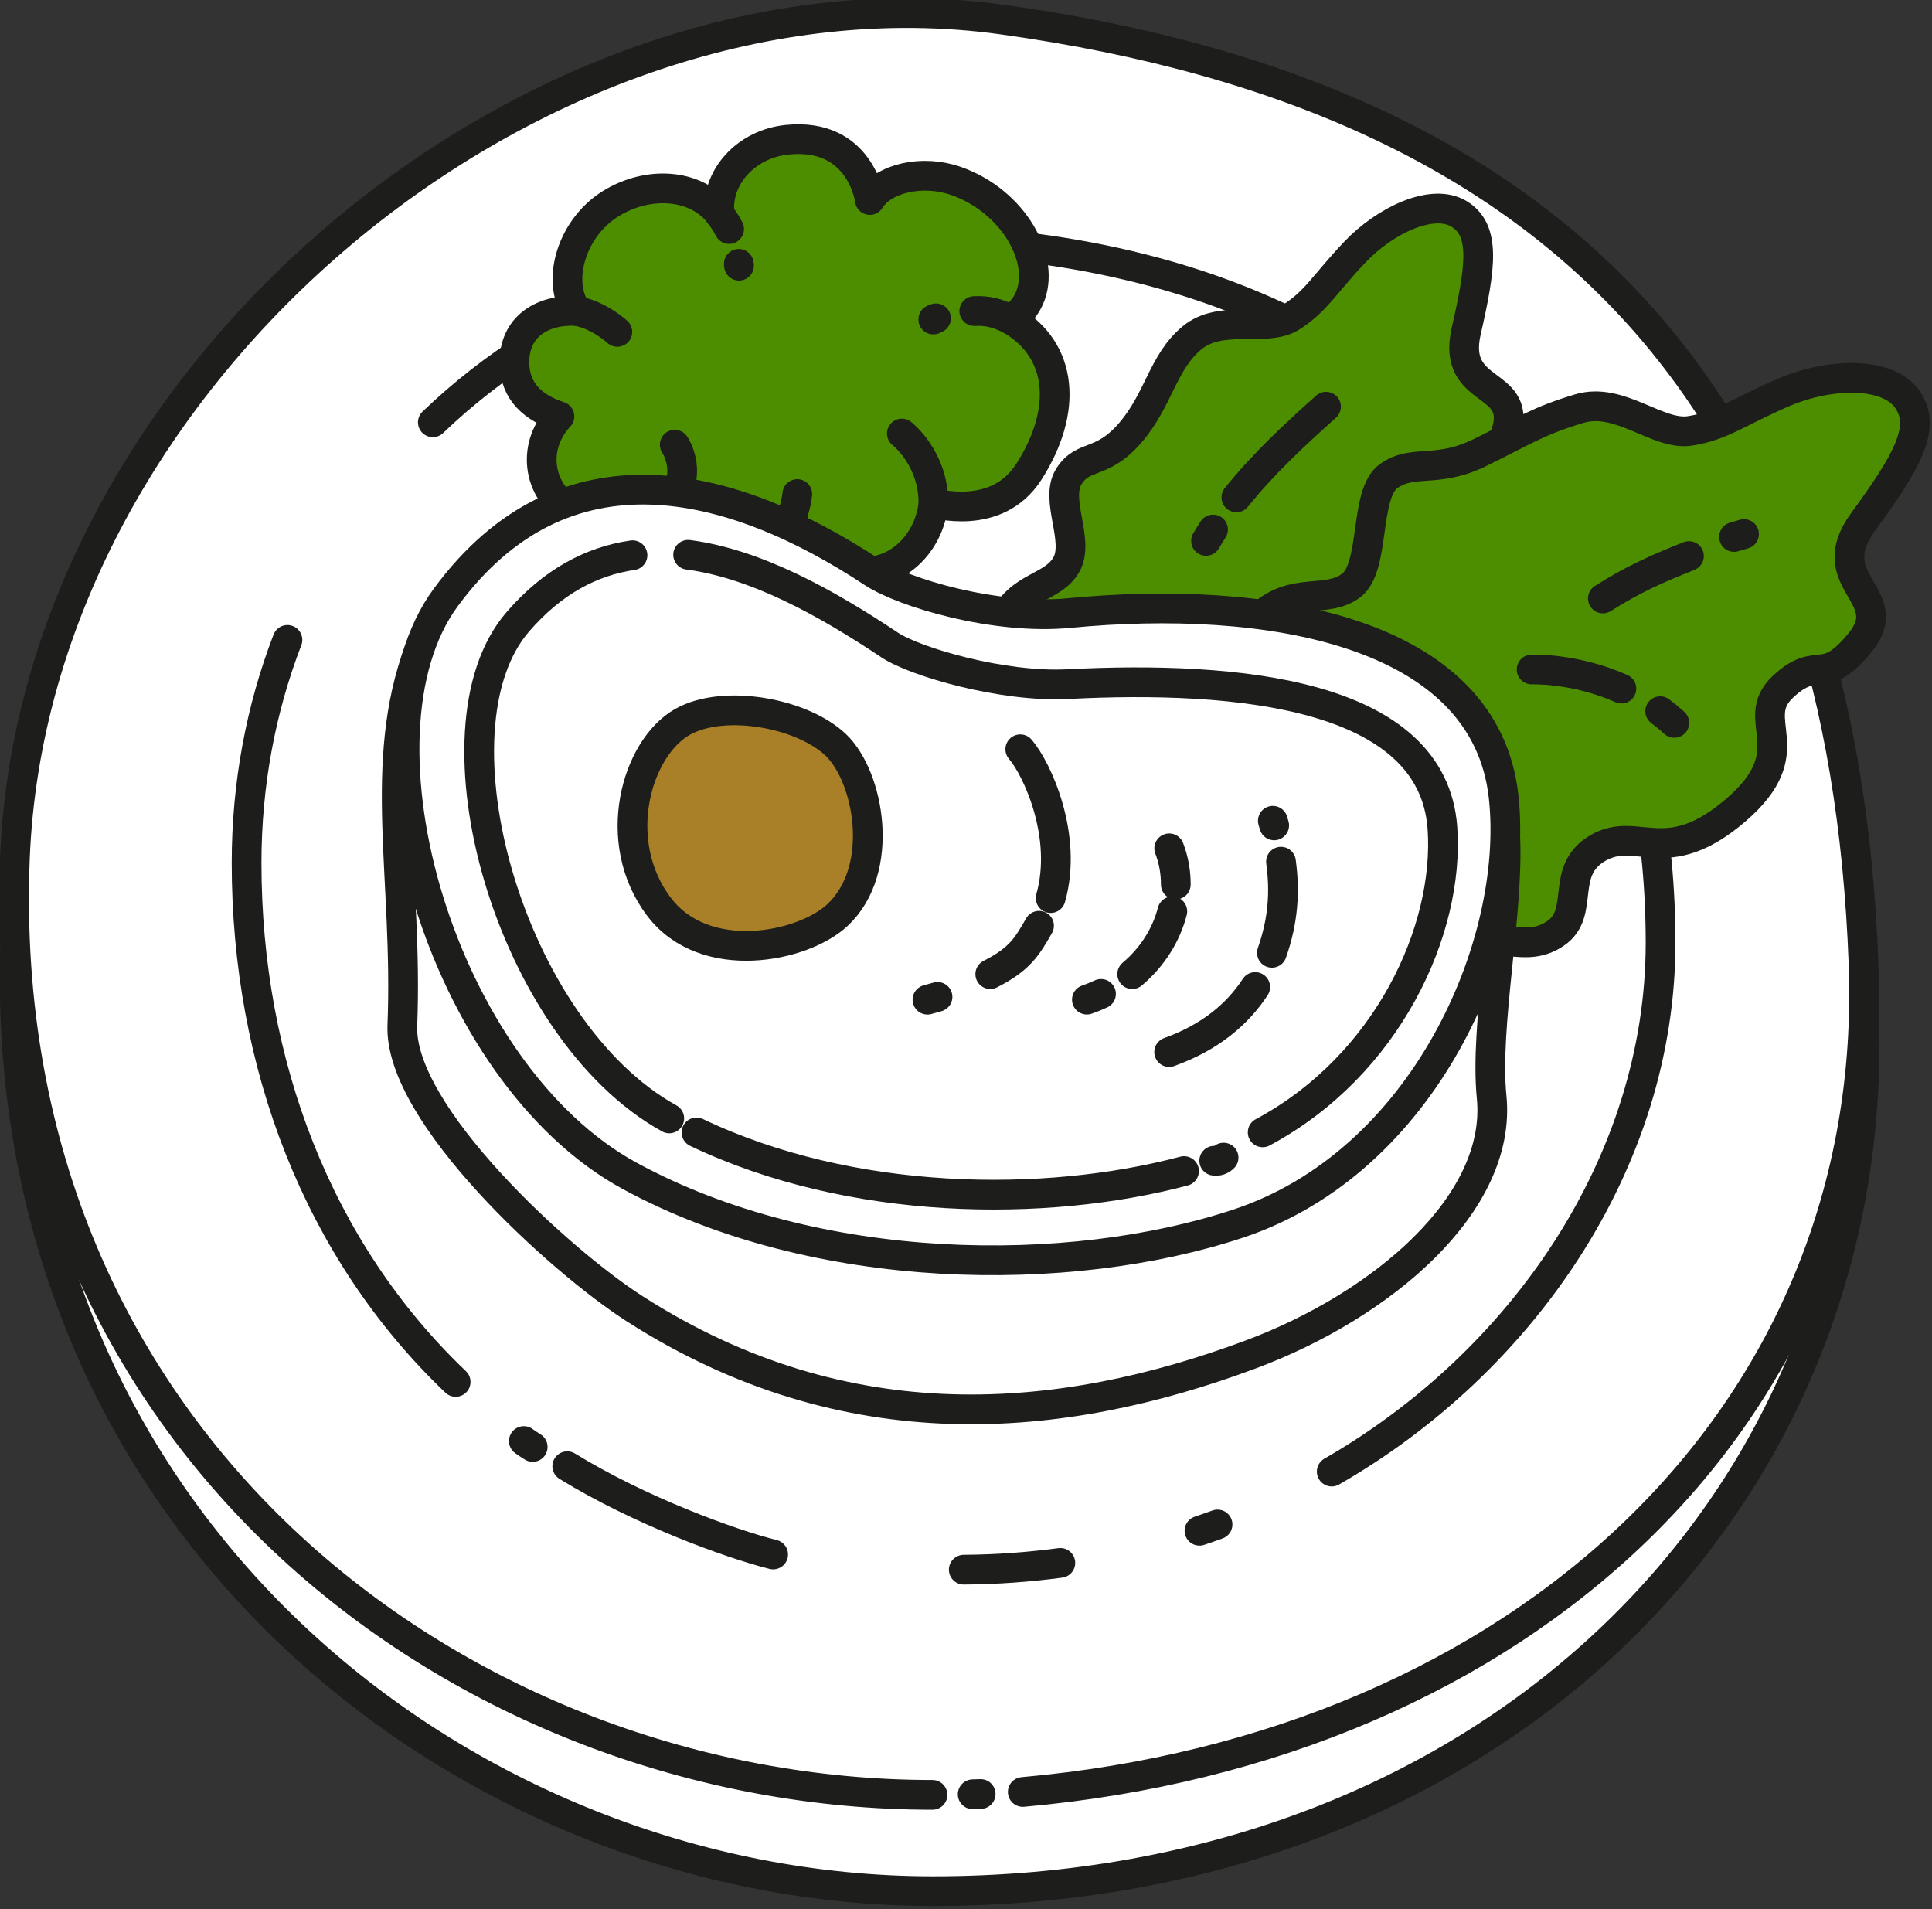 <svg xmlns="http://www.w3.org/2000/svg" xmlns:xlink="http://www.w3.org/1999/xlink" xmlns:serif="http://www.serif.com/" width="100%" height="100%" viewBox="0 0 1186 1172" xml:space="preserve" style="fill-rule:evenodd;clip-rule:evenodd;stroke-linecap:round;stroke-linejoin:round;stroke-miterlimit:10;">
    <rect x="0" y="0" width="1186" height="1172" fill="#333333" stroke="none"/>
    <g transform="matrix(1,0,0,1,-10612.2,-26833.9)">
        <g transform="matrix(8.333,0,0,8.333,0,0)">
            <g transform="matrix(-0.999,-0.039,-0.039,0.999,1335.37,3354.57)">
                <path d="M-7.029,-127.47C27.097,-130.852 63.279,-98.845 63.24,-62.909C63.192,-19.7 27.251,5.99 -7.029,4.663C-48.33,3.064 -75.812,-26.955 -73.089,-62.789C-70.09,-102.268 -50.202,-123.194 -7.029,-127.47" style="fill:white;fill-rule:nonzero;"></path>
            </g>
        </g>
        <g transform="matrix(8.333,0,0,8.333,0,0)">
            <g transform="matrix(-0.999,-0.039,-0.039,0.999,1335.37,3354.57)">
                <path d="M-7.029,-127.47C27.097,-130.852 63.279,-98.845 63.24,-62.909C63.192,-19.7 27.251,5.99 -7.029,4.663C-48.33,3.064 -75.812,-26.955 -73.089,-62.789C-70.09,-102.268 -50.202,-123.194 -7.029,-127.47Z" style="fill:none;fill-rule:nonzero;stroke:rgb(29,29,27);stroke-width:2.19px;"></path>
            </g>
        </g>
        <g transform="matrix(8.333,0,0,8.333,0,0)">
            <g transform="matrix(1,0,0,1,1345.17,3216.98)">
                <path d="M0,135.384C0.196,135.378 0.392,135.372 0.587,135.365M3.689,135.215C40.34,131.954 66.866,107.554 65.627,74.185C64.157,34.619 45.128,10.599 2.153,4.655C-31.815,-0.044 -69.211,30.624 -70.562,66.536C-72.187,109.714 -37.265,135.428 -2.96,135.428" style="fill:white;fill-rule:nonzero;stroke:rgb(29,29,27);stroke-width:2.19px;"></path>
            </g>
        </g>
        <g transform="matrix(8.333,0,0,8.333,0,0)">
            <g transform="matrix(1,0,0,1,1371.62,3252.48)">
                <path d="M0,76.114C13.992,68.083 24.225,53.342 24.225,37.157C24.225,21.011 18.299,8.938 9.163,0" style="fill:none;fill-rule:nonzero;stroke:rgb(29,29,27);stroke-width:2.19px;"></path>
            </g>
        </g>
        <g transform="matrix(8.333,0,0,8.333,0,0)">
            <g transform="matrix(0.944,-0.329,-0.329,-0.944,1361.99,3333.16)">
                <path d="M-0.039,0.232C0.432,0.227 0.903,0.226 1.372,0.232" style="fill:none;fill-rule:nonzero;stroke:rgb(29,29,27);stroke-width:2.19px;"></path>
            </g>
        </g>
        <g transform="matrix(8.333,0,0,8.333,0,0)">
            <g transform="matrix(0.998,-0.07,-0.07,-0.998,1344.54,3336.07)">
                <path d="M-0.009,0.251C2.395,0.097 4.776,0.105 7.119,0.251" style="fill:none;fill-rule:nonzero;stroke:rgb(29,29,27);stroke-width:2.19px;"></path>
            </g>
        </g>
        <g transform="matrix(8.333,0,0,8.333,0,0)">
            <g transform="matrix(0.919,0.394,0.394,-0.919,1317.2,3325.47)">
                <path d="M-0.669,-3.255C5.465,-4.165 12.609,-3.778 15.837,-3.255" style="fill:none;fill-rule:nonzero;stroke:rgb(29,29,27);stroke-width:2.19px;"></path>
            </g>
        </g>
        <g transform="matrix(8.333,0,0,8.333,0,0)">
            <g transform="matrix(0.832,0.555,0.555,-0.832,1312.28,3326.2)">
                <path d="M-0.066,-0.218C0.137,-0.229 0.403,-0.229 0.719,-0.218" style="fill:none;fill-rule:nonzero;stroke:rgb(29,29,27);stroke-width:2.19px;"></path>
            </g>
        </g>
        <g transform="matrix(8.333,0,0,8.333,0,0)">
            <g transform="matrix(1,0,0,1,1294.69,3321.99)">
                <path d="M0,-54.658C-1.957,-49.571 -3.009,-44.034 -3.009,-38.226C-3.009,-23.427 2.259,-9.662 12.392,0" style="fill:none;fill-rule:nonzero;stroke:rgb(29,29,27);stroke-width:2.19px;"></path>
            </g>
        </g>
        <g transform="matrix(8.333,0,0,8.333,0,0)">
            <g transform="matrix(-0.845,0.535,0.535,0.845,1309.24,3254.7)">
                <path d="M-16.977,-4.922C-10.709,-6.144 -4.477,-6.121 1.427,-4.922" style="fill:none;fill-rule:nonzero;stroke:rgb(29,29,27);stroke-width:2.19px;"></path>
            </g>
        </g>
        <g transform="matrix(8.333,0,0,8.333,0,0)">
            <g transform="matrix(1,0,0,1,1372.27,3237.85)">
                <path d="M0,8.104C-7.809,3.439 -17.385,0.705 -28.374,0.11C-30.113,0.015 -31.821,0 -33.501,0.055" style="fill:none;fill-rule:nonzero;stroke:rgb(29,29,27);stroke-width:2.19px;"></path>
            </g>
        </g>
        <g transform="matrix(8.333,0,0,8.333,0,0)">
            <g transform="matrix(1,0,0,1,1331.98,3234.69)">
                <path d="M0,23.135C-0.342,26.192 2.109,27.285 4.806,27.587C7.5,27.891 9.96,25.654 10.304,22.595C10.315,22.496 14.932,24.008 17.336,20.246C20.196,15.772 19.873,11.299 15.982,9.043C16.646,8.661 17.075,8.124 17.357,7.498C18.626,4.685 16.213,0.32 11.95,-1.167C9.504,-2.021 6.63,-1.39 5.614,0.239C5.609,0.173 4.927,-4.756 -0.483,-4.199C-3.528,-3.887 -5.741,-1.407 -5.459,1.272C-7.043,-0.816 -10.383,-1.258 -13.256,0.377C-16.329,2.121 -17.537,6.177 -15.988,8.41C-18.503,8.286 -20.61,9.561 -20.569,12.26C-20.537,14.397 -19.123,15.566 -17.252,16.177C-18.184,17.181 -18.689,18.49 -18.531,19.863C-18.222,22.556 -15.492,24.453 -12.434,24.102C-11.256,23.967 -10.204,23.51 -9.368,22.855C-8.892,24.996 -7.297,26.662 -5.23,26.891C-2.535,27.194 -0.073,24.958 0.269,21.899" style="fill:rgb(77,142,0);fill-rule:nonzero;stroke:rgb(29,29,27);stroke-width:2.19px;"></path>
            </g>
        </g>
        <g transform="matrix(8.333,0,0,8.333,0,0)">
            <g transform="matrix(-0.133,0.991,0.991,0.133,1326.04,3255.08)">
                <path d="M-1.732,-3.076C-1.732,-3.076 0.333,-1.209 2.9,-3.076" style="fill:white;fill-rule:nonzero;stroke:rgb(29,29,27);stroke-width:2.19px;"></path>
            </g>
        </g>
        <g transform="matrix(8.333,0,0,8.333,0,0)">
            <g transform="matrix(0.411,0.911,0.911,-0.411,1342.99,3252.58)">
                <path d="M-1.661,-2.586C-1.661,-2.586 0.944,-1.191 3.999,-2.586" style="fill:white;fill-rule:nonzero;stroke:rgb(29,29,27);stroke-width:2.19px;"></path>
            </g>
        </g>
        <g transform="matrix(8.333,0,0,8.333,0,0)">
            <g transform="matrix(0.973,0.23,0.23,-0.973,1345.39,3242.81)">
                <path d="M-0.032,-0.315C0.852,-0.066 1.604,-0.032 2.72,-0.315" style="fill:white;fill-rule:nonzero;stroke:rgb(29,29,27);stroke-width:2.19px;"></path>
            </g>
        </g>
        <g transform="matrix(8.333,0,0,8.333,0,0)">
            <g transform="matrix(0.901,-0.434,-0.434,-0.901,1342.3,3243.74)">
                <path d="M-0.012,0.014C-0.012,0.014 -0.144,0.054 0.193,0.014" style="fill:white;fill-rule:nonzero;stroke:rgb(29,29,27);stroke-width:2.19px;"></path>
            </g>
        </g>
        <g transform="matrix(8.333,0,0,8.333,0,0)">
            <g transform="matrix(-0.889,-0.457,-0.457,0.889,1316.51,3242.5)">
                <path d="M-3.191,0.773C-3.191,0.773 -1.461,0.28 0.187,0.773" style="fill:white;fill-rule:nonzero;stroke:rgb(29,29,27);stroke-width:2.19px;"></path>
            </g>
        </g>
        <g transform="matrix(8.333,0,0,8.333,0,0)">
            <g transform="matrix(-0.544,-0.839,-0.839,0.544,1327.14,3235.92)">
                <path d="M-1.01,0.549C-0.613,0.512 -0.173,0.505 0.298,0.549" style="fill:white;fill-rule:nonzero;stroke:rgb(29,29,27);stroke-width:2.19px;"></path>
            </g>
        </g>
        <g transform="matrix(8.333,0,0,8.333,0,0)">
            <g transform="matrix(1,0,0,1,1327.94,3239.94)">
                <path d="M0,-0.308C0,-0.308 0.04,0 0,-0.308" style="fill:white;fill-rule:nonzero;stroke:rgb(29,29,27);stroke-width:2.19px;"></path>
            </g>
        </g>
        <g transform="matrix(8.333,0,0,8.333,0,0)">
            <g transform="matrix(1,0,0,1,1349.69,3236.91)">
                <path d="M0,56.255C0,56.255 3.788,58.404 6.375,56.192C8.962,53.98 7.493,52.796 9.63,51.595C11.767,50.392 13.842,52.616 16.498,49.986C19.157,47.355 16.531,45.533 18.385,43.783C20.237,42.03 22.555,42.77 23.874,40.702C25.193,38.636 22.427,36.802 24.237,34.387C26.049,31.972 28.939,33.966 31.616,28.51C34.293,23.053 29.972,22.765 31.259,19.796C32.544,16.824 33.749,18.842 34.818,15.024C35.887,11.206 30.743,12.445 31.838,7.667C32.932,2.886 33.268,0.244 31.317,-0.952C29.366,-2.149 25.873,-0.496 23.643,1.846C21.413,4.188 20.775,5.494 18.94,6.644C17.104,7.796 13.776,6.38 11.623,8.184C9.469,9.986 9.214,12.685 7.101,15.153C4.986,17.619 3.629,16.677 2.56,18.391C1.49,20.106 3.391,23.105 2.379,24.88C1.367,26.655 -1.089,26.407 -2.307,29.078C-3.524,31.749 -0.623,33.333 -1.342,35.416C-2.062,37.5 -3.932,37.75 -4.556,40.677C-5.178,43.606 -1.239,44.677 -1.499,47.495C-1.758,50.313 -2.84,54.615 0,56.255Z" style="fill:rgb(77,142,0);fill-rule:nonzero;stroke:rgb(29,29,27);stroke-width:2.19px;"></path>
            </g>
        </g>
        <g transform="matrix(8.333,0,0,8.333,0,0)">
            <g transform="matrix(1,0,0,1,1356.84,3251.38)">
                <path d="M0,43.005C0,43.005 2.933,46.867 6.552,45.739C10.171,44.612 9.186,42.756 11.901,42.464C14.617,42.173 15.763,45.36 19.637,43.834C23.515,42.311 21.627,39.296 24.291,38.317C26.956,37.337 29.004,39.111 31.263,37.575C33.521,36.04 31.494,32.948 34.406,31.272C37.321,29.596 39.403,32.905 44.54,28.498C49.676,24.091 45.382,21.898 48.001,19.422C50.622,16.947 50.969,19.544 53.738,16.105C56.509,12.668 50.701,11.676 53.921,7.267C57.141,2.858 58.644,0.3 57.173,-1.781C55.703,-3.862 51.401,-3.703 48.091,-2.287C44.78,-0.87 43.554,0.187 41.171,0.557C38.788,0.929 36.004,-1.983 33.009,-1.082C30.011,-0.182 28.968,0.547 25.722,2.142C22.475,3.739 20.837,2.591 18.989,3.875C17.141,5.159 18.03,10.569 16.216,11.943C14.401,13.315 11.996,11.982 9.577,14.18C7.157,16.38 9.432,19.274 7.78,21.091C6.129,22.908 4.105,22.34 2.182,25.063C0.258,27.787 3.817,30.613 2.313,33.383C0.811,36.153 -2.184,40.078 0,43.005Z" style="fill:rgb(77,142,0);fill-rule:nonzero;stroke:rgb(29,29,27);stroke-width:2.19px;"></path>
            </g>
        </g>
        <g transform="matrix(8.333,0,0,8.333,0,0)">
            <g transform="matrix(1,0,0,1,1384.4,3299.02)">
                <path d="M0,-17.262C-0.607,-29.72 -16.215,-24.229 -30.596,-22.832C-36.106,-22.298 -42.872,-24.351 -45.085,-25.817C-55.467,-32.689 -74.829,-44.841 -79.984,-30.986C-83.116,-22.574 -80.815,-14.156 -81.245,-3.284C-81.502,3.235 -69.629,14.068 -64.093,17.606C-48.501,27.579 -32.723,26.157 -18.759,20.951C-9.075,17.342 -0.217,9.838 -1.001,1.981C-1.524,-3.271 0.277,-11.598 0,-17.262" style="fill:white;fill-rule:nonzero;"></path>
            </g>
        </g>
        <g transform="matrix(8.333,0,0,8.333,0,0)">
            <g transform="matrix(1,0,0,1,1384.4,3299.02)">
                <path d="M0,-17.262C-0.607,-29.72 -16.215,-24.229 -30.596,-22.832C-36.106,-22.298 -42.872,-24.351 -45.085,-25.817C-55.467,-32.689 -74.829,-44.841 -79.984,-30.986C-83.116,-22.574 -80.815,-14.156 -81.245,-3.284C-81.502,3.235 -69.629,14.068 -64.093,17.606C-48.501,27.579 -32.723,26.157 -18.759,20.951C-9.075,17.342 -0.217,9.838 -1.001,1.981C-1.524,-3.271 0.277,-11.598 0,-17.262Z" style="fill:none;fill-rule:nonzero;stroke:rgb(29,29,27);stroke-width:2.19px;"></path>
            </g>
        </g>
        <g transform="matrix(8.333,0,0,8.333,0,0)">
            <g transform="matrix(1,0,0,1,1384.29,3287.84)">
                <path d="M0,-8.899C-1.313,-21.275 -17.608,-23.881 -31.99,-22.486C-37.5,-21.953 -44.265,-24.003 -46.478,-25.465C-56.858,-32.32 -69.217,-35.499 -77.942,-23.626C-85.45,-13.405 -78.284,11.424 -64.377,18.979C-50.604,26.462 -31.987,26.6 -19.567,22.491C-5.863,17.956 1.146,1.924 0,-8.899" style="fill:white;fill-rule:nonzero;"></path>
            </g>
        </g>
        <g transform="matrix(8.333,0,0,8.333,0,0)">
            <g transform="matrix(1,0,0,1,1384.29,3287.84)">
                <path d="M0,-8.899C-1.313,-21.275 -17.608,-23.881 -31.99,-22.486C-37.5,-21.953 -44.265,-24.003 -46.478,-25.465C-56.858,-32.32 -69.217,-35.499 -77.942,-23.626C-85.45,-13.405 -78.284,11.424 -64.377,18.979C-50.604,26.462 -31.987,26.6 -19.567,22.491C-5.863,17.956 1.146,1.924 0,-8.899Z" style="fill:none;fill-rule:nonzero;stroke:rgb(29,29,27);stroke-width:2.19px;"></path>
            </g>
        </g>
        <g transform="matrix(8.333,0,0,8.333,0,0)">
            <g transform="matrix(0.78,-0.626,-0.626,-0.78,1337.55,3282.11)">
                <path d="M-5.249,-2.816C-8.751,-3.088 -15.273,0.312 -15.134,5.856C-14.977,11.933 -9.098,16.063 -5.249,15.423C-1.786,14.846 2.039,10.403 2.487,7.028C2.934,3.656 -0.368,-2.437 -5.249,-2.816" style="fill:rgb(169,128,40);fill-rule:nonzero;"></path>
            </g>
        </g>
        <g transform="matrix(8.333,0,0,8.333,0,0)">
            <g transform="matrix(0.78,-0.626,-0.626,-0.78,1337.55,3282.11)">
                <path d="M-5.249,-2.816C-8.751,-3.088 -15.273,0.312 -15.134,5.856C-14.977,11.933 -9.098,16.063 -5.249,15.423C-1.786,14.846 2.039,10.403 2.487,7.028C2.934,3.656 -0.368,-2.437 -5.249,-2.816Z" style="fill:none;fill-rule:nonzero;stroke:rgb(29,29,27);stroke-width:2.19px;"></path>
            </g>
        </g>
        <g transform="matrix(8.333,0,0,8.333,0,0)">
            <g transform="matrix(-0.963,0.269,0.269,0.963,1341.88,3293.93)">
                <path d="M-0.755,-0.104C-0.504,-0.099 -0.248,-0.099 0.014,-0.104" style="fill:none;fill-rule:nonzero;stroke:rgb(29,29,27);stroke-width:2.19px;"></path>
            </g>
        </g>
        <g transform="matrix(8.333,0,0,8.333,0,0)">
            <g transform="matrix(-0.71,0.704,0.704,0.71,1348.24,3292.7)">
                <path d="M-4.328,-1.782C-2.611,-1.31 -1.597,-1.032 0.734,-1.782" style="fill:none;fill-rule:nonzero;stroke:rgb(29,29,27);stroke-width:2.19px;"></path>
            </g>
        </g>
        <g transform="matrix(8.333,0,0,8.333,0,0)">
            <g transform="matrix(0.2,0.98,0.98,-0.2,1355.46,3278.04)">
                <path d="M-3.955,-6.115C-2.314,-5.191 3.022,-3.931 7.232,-6.115" style="fill:none;fill-rule:nonzero;stroke:rgb(29,29,27);stroke-width:2.19px;"></path>
            </g>
        </g>
        <g transform="matrix(8.333,0,0,8.333,0,0)">
            <g transform="matrix(-0.927,0.376,0.376,0.927,1353.7,3294.01)">
                <path d="M-1.081,-0.211C-0.716,-0.193 -0.34,-0.192 0.041,-0.211" style="fill:none;fill-rule:nonzero;stroke:rgb(29,29,27);stroke-width:2.19px;"></path>
            </g>
        </g>
        <g transform="matrix(8.333,0,0,8.333,0,0)">
            <g transform="matrix(-0.539,0.843,0.843,0.539,1359.55,3292.13)">
                <path d="M-4.218,-2.31C-2.545,-1.762 -0.63,-1.722 1.265,-2.31" style="fill:none;fill-rule:nonzero;stroke:rgb(29,29,27);stroke-width:2.19px;"></path>
            </g>
        </g>
        <g transform="matrix(8.333,0,0,8.333,0,0)">
            <g transform="matrix(0.179,0.984,0.984,-0.179,1361.16,3283.54)">
                <path d="M-1.112,-1.334C-0.217,-1.164 0.702,-1.169 1.599,-1.334" style="fill:none;fill-rule:nonzero;stroke:rgb(29,29,27);stroke-width:2.19px;"></path>
            </g>
        </g>
        <g transform="matrix(8.333,0,0,8.333,0,0)">
            <g transform="matrix(-0.281,-0.96,-0.96,0.281,1367.48,3280.73)">
                <path d="M-0.226,0.169C-0.107,0.166 0.011,0.166 0.127,0.169" style="fill:none;fill-rule:nonzero;stroke:rgb(29,29,27);stroke-width:2.19px;"></path>
            </g>
        </g>
        <g transform="matrix(8.333,0,0,8.333,0,0)">
            <g transform="matrix(0.099,-0.995,-0.995,-0.099,1370.99,3287.84)">
                <path d="M-2.902,3.506C-0.463,2.913 1.661,2.985 3.844,3.506" style="fill:none;fill-rule:nonzero;stroke:rgb(29,29,27);stroke-width:2.19px;"></path>
            </g>
        </g>
        <g transform="matrix(8.333,0,0,8.333,0,0)">
            <g transform="matrix(0.798,-0.603,-0.603,-0.798,1361.73,3299.12)">
                <path d="M-0.804,2.397C2.251,1.44 4.901,1.589 7.142,2.397" style="fill:none;fill-rule:nonzero;stroke:rgb(29,29,27);stroke-width:2.19px;"></path>
            </g>
        </g>
        <g transform="matrix(8.333,0,0,8.333,0,0)">
            <g transform="matrix(0.997,0.079,0.079,-0.997,1325.1,3302.2)">
                <path d="M-0.164,-1.43C11.596,-5.941 25.841,-4.957 35.861,-1.43" style="fill:none;fill-rule:nonzero;stroke:rgb(29,29,27);stroke-width:2.19px;"></path>
            </g>
        </g>
        <g transform="matrix(8.333,0,0,8.333,0,0)">
            <g transform="matrix(1,0,0,1,1320.11,3302.58)">
                <path d="M0,-41.486C-2.999,-41.048 -5.87,-39.567 -8.453,-36.575C-15.306,-28.641 -9.054,-6.496 2.708,0" style="fill:none;fill-rule:nonzero;stroke:rgb(29,29,27);stroke-width:2.19px;"></path>
            </g>
        </g>
        <g transform="matrix(8.333,0,0,8.333,0,0)">
            <g transform="matrix(0.917,-0.399,-0.399,-0.917,1373.84,3296.13)">
                <path d="M-9.683,-3.94C0.738,-3.093 8.893,4.246 11.398,11.318C14.727,20.717 2.023,27.672 -9.683,32.064C-14.169,33.744 -19.347,38.058 -20.558,39.94C-23.572,44.622 -27.168,49.344 -31.518,51.957" style="fill:none;fill-rule:nonzero;stroke:rgb(29,29,27);stroke-width:2.19px;"></path>
            </g>
        </g>
        <g transform="matrix(8.333,0,0,8.333,0,0)">
            <g transform="matrix(0.949,-0.315,-0.315,-0.949,1363.01,3305.8)">
                <path d="M-0.012,0.113C0.224,-0.009 0.475,-0.009 0.715,0.113" style="fill:none;fill-rule:nonzero;stroke:rgb(29,29,27);stroke-width:2.19px;"></path>
            </g>
        </g>
        <g transform="matrix(8.333,0,0,8.333,0,0)">
            <g transform="matrix(0.771,0.637,0.637,-0.771,1396.21,3272.35)">
                <path d="M-0.155,-0.43C0.285,-0.409 0.734,-0.408 1.195,-0.43" style="fill:none;fill-rule:nonzero;stroke:rgb(29,29,27);stroke-width:2.19px;"></path>
            </g>
        </g>
        <g transform="matrix(8.333,0,0,8.333,0,0)">
            <g transform="matrix(0.978,0.208,0.208,-0.978,1386.55,3268.84)">
                <path d="M-0.06,-0.701C-0.06,-0.701 2.983,0.084 6.704,-0.701" style="fill:none;fill-rule:nonzero;stroke:rgb(29,29,27);stroke-width:2.19px;"></path>
            </g>
        </g>
        <g transform="matrix(8.333,0,0,8.333,0,0)">
            <g transform="matrix(-0.897,0.442,0.442,0.897,1392.61,3265.52)">
                <path d="M-6.707,-1.561C-4.143,-1.763 -2.259,-1.84 0.363,-1.561" style="fill:none;fill-rule:nonzero;stroke:rgb(29,29,27);stroke-width:2.19px;"></path>
            </g>
        </g>
        <g transform="matrix(8.333,0,0,8.333,0,0)">
            <g transform="matrix(-0.96,0.281,0.281,0.96,1401.3,3259.85)">
                <path d="M-0.753,-0.108C-0.502,-0.112 -0.246,-0.111 0.015,-0.108" style="fill:none;fill-rule:nonzero;stroke:rgb(29,29,27);stroke-width:2.19px;"></path>
            </g>
        </g>
        <g transform="matrix(8.333,0,0,8.333,0,0)">
            <g transform="matrix(0.703,-0.711,-0.711,-0.703,1367.95,3258.19)">
                <path d="M-1.394,3.339C1.707,3.664 4.871,3.534 8,3.34" style="fill:none;fill-rule:nonzero;stroke:rgb(29,29,27);stroke-width:2.19px;"></path>
            </g>
        </g>
        <g transform="matrix(8.333,0,0,8.333,0,0)">
            <g transform="matrix(0.525,-0.851,-0.851,-0.525,1362.84,3260.06)">
                <path d="M-0.234,0.419C0.096,0.426 0.424,0.425 0.751,0.419" style="fill:none;fill-rule:nonzero;stroke:rgb(29,29,27);stroke-width:2.19px;"></path>
            </g>
        </g>
    </g>
</svg>